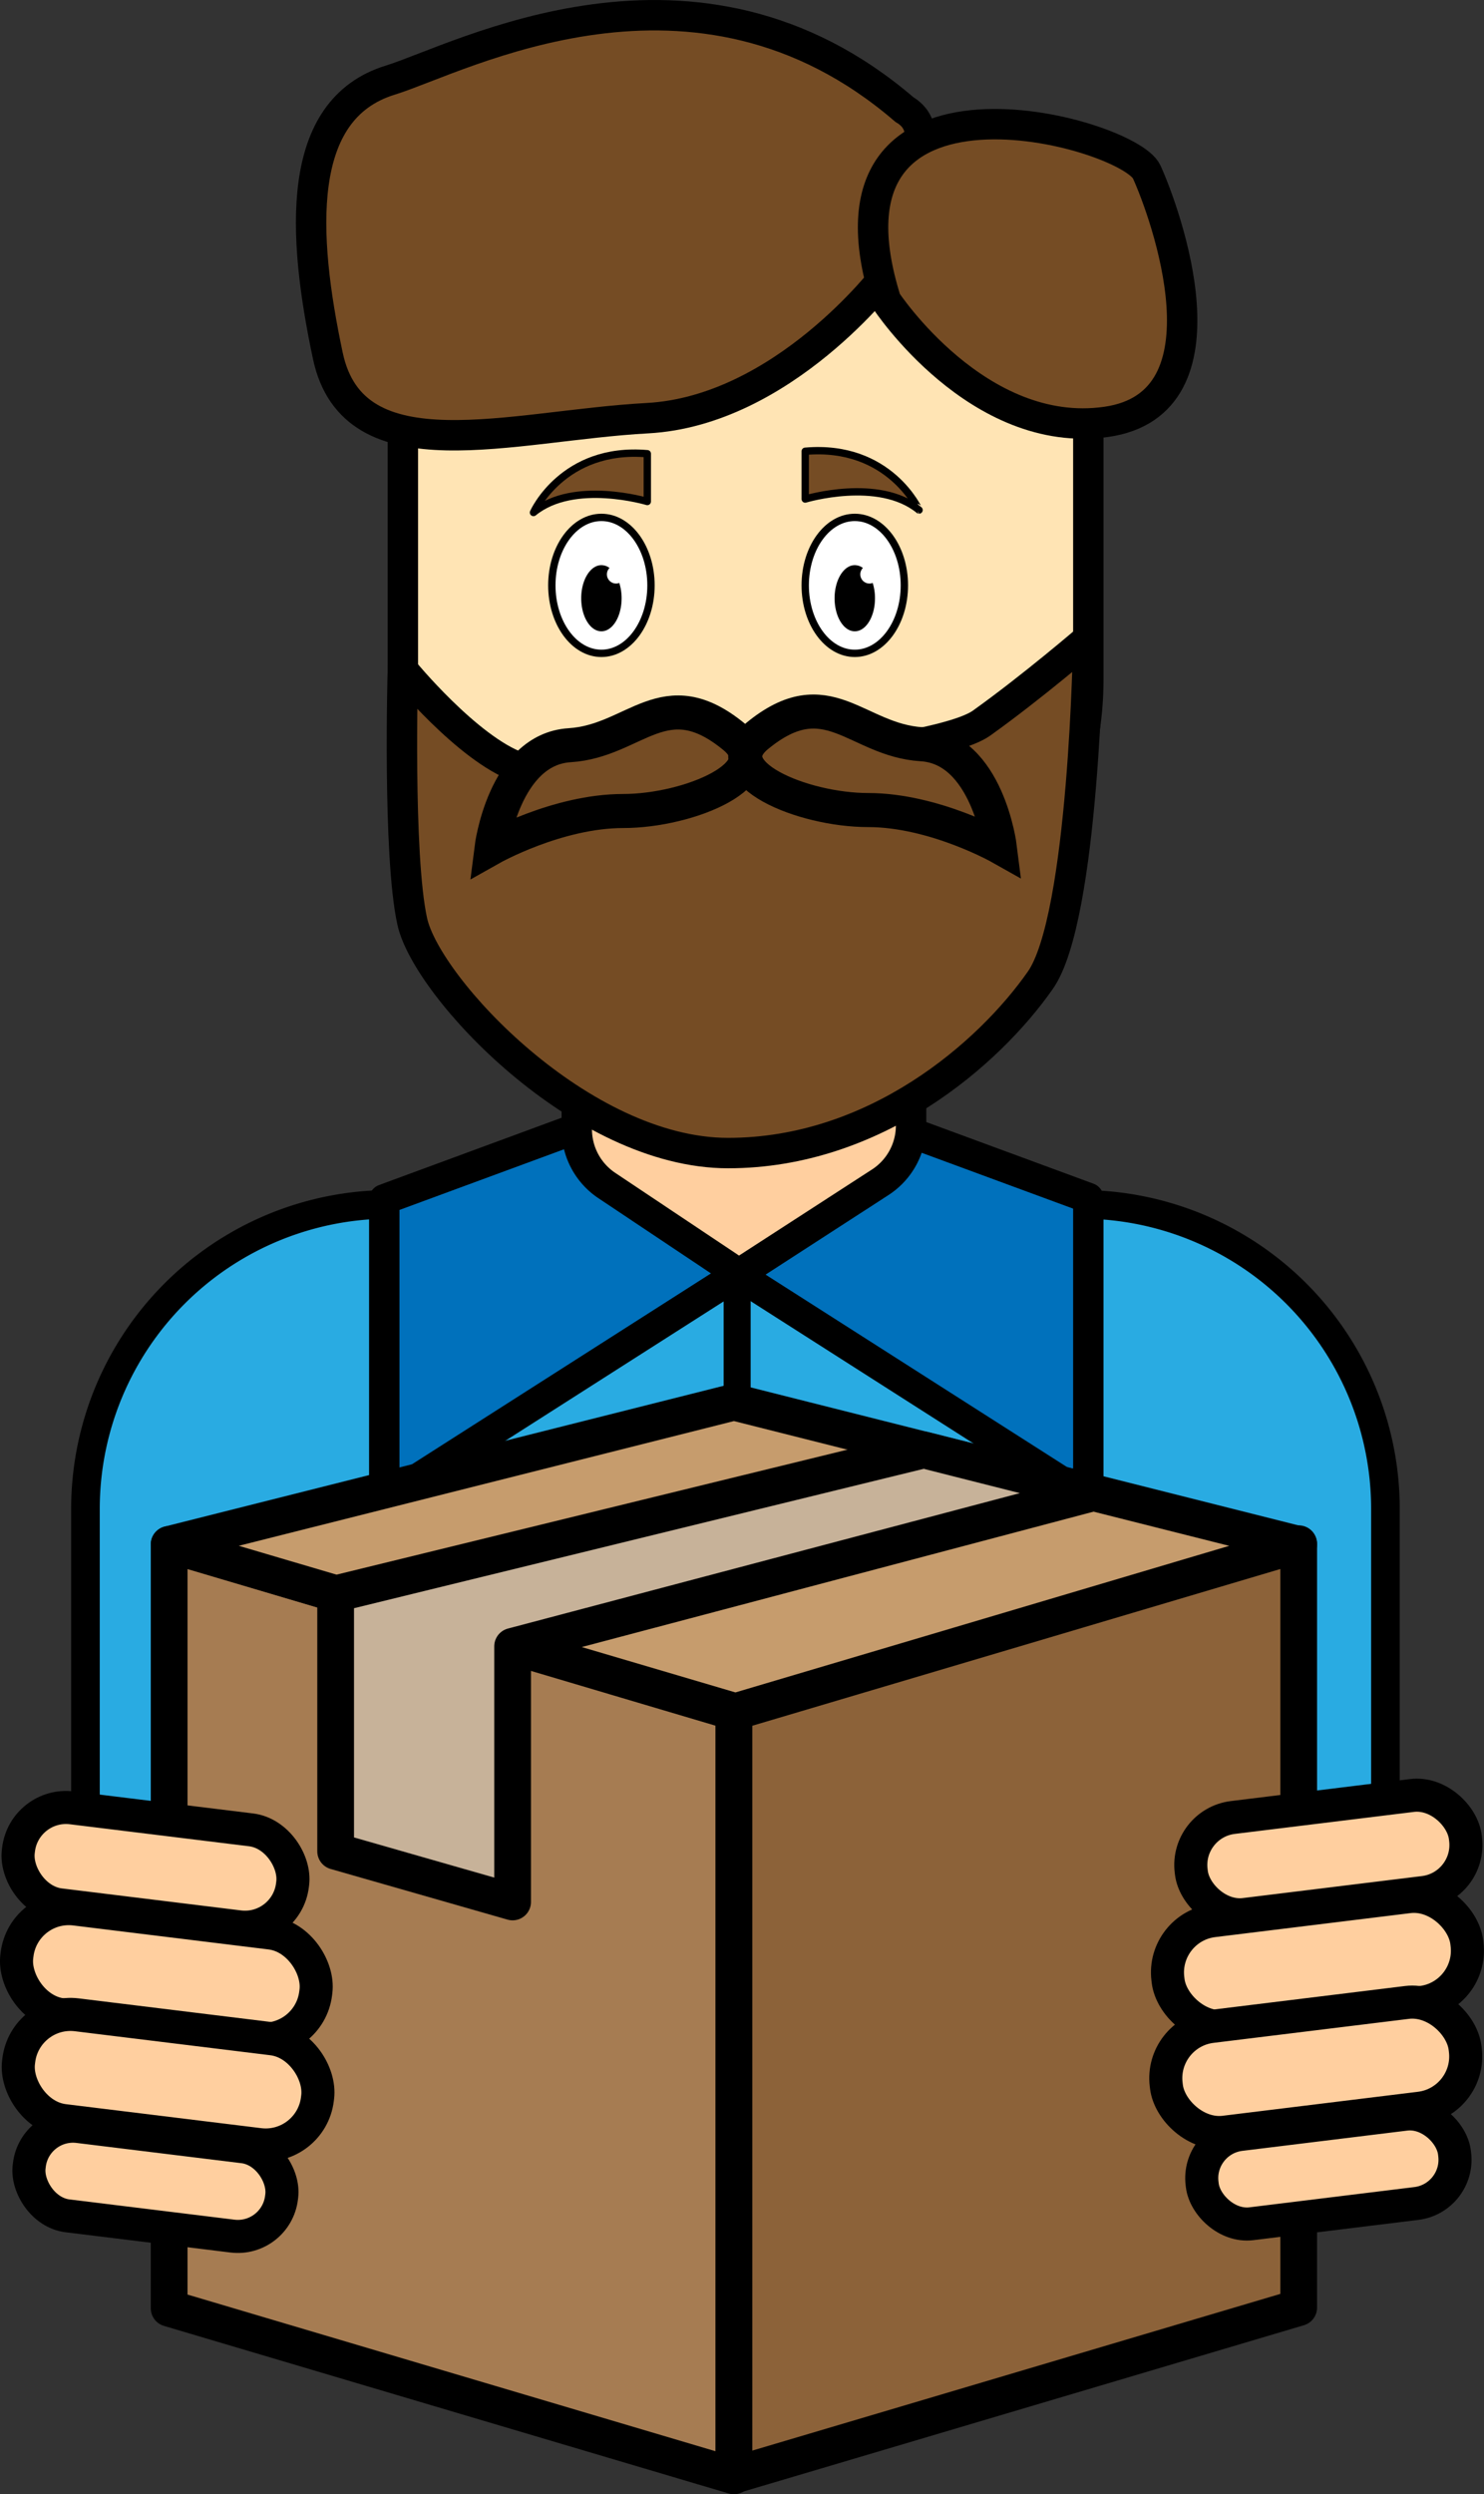<svg xmlns="http://www.w3.org/2000/svg" viewBox="0 0 404.11 678.81"><rect x="0" y="0" width="404.11" height="678.81" fill="#333333" stroke="none"/><defs><style>.a{fill:#29abe2;stroke-width:7.79px;}.a,.b,.c,.d,.e,.f,.g,.h,.i,.j,.k,.l,.m,.n{stroke:#000;}.a,.b,.e,.n{stroke-linecap:round;}.a,.b,.e,.f,.g,.h,.i,.n{stroke-linejoin:round;}.b{fill:#0071bc;}.b,.c,.d,.k{stroke-width:8.28px;}.c,.j{fill:#ffcf9f;}.c,.d,.j,.k,.l,.m{stroke-miterlimit:10;}.d{fill:#ffe4b4;}.e{fill:#ed1c24;stroke-width:7.36px;}.f{fill:#a67c52;}.f,.g,.h,.i{stroke-width:10px;}.g{fill:#8c6239;}.h{fill:#c69c6d;}.i{fill:#c7b299;}.j{stroke-width:9px;}.k,.l,.n{fill:#754c24;}.l{stroke-width:9.27px;}.m{fill:#fff;}.m,.n{stroke-width:2px;}</style></defs><path class="a" d="M106.16,327.77H294.38a82.89,82.89,0,0,1,82.89,82.89V555.81a0,0,0,0,1,0,0h-354a0,0,0,0,1,0,0V410.66A82.89,82.89,0,0,1,106.16,327.77Z"/><path class="b" d="M773.78,482.28l-52.41,19.31v81.83l96.55-61.6S773.78,490.56,773.78,482.28Z" transform="translate(-616.73 -175.19)"/><path class="b" d="M860.68,481.92l52.41,19.31v81.83l-96.55-61.6S860.68,490.19,860.68,481.92Z" transform="translate(-616.73 -175.19)"/><path class="c" d="M773.79,437.23v45.33A18.4,18.4,0,0,0,782,497.85l35.94,24,38.5-24.91a18.4,18.4,0,0,0,8.39-15.44V445Z" transform="translate(-616.73 -175.19)"/><path class="d" d="M819.76,453.32h0A93.34,93.34,0,0,1,726.43,360V269l186.66-21V360A93.34,93.34,0,0,1,819.76,453.32Z" transform="translate(-616.73 -175.19)"/><line class="e" x1="200.73" y1="346.16" x2="200.73" y2="436.27"/><polygon class="f" points="199.86 673.81 46.06 628.2 46.06 420.31 199.86 465.92 199.86 673.81"/><polygon class="g" points="199.86 673.63 353.65 628.02 353.65 420.13 199.86 465.74 199.86 673.63"/><polygon class="h" points="353.65 420.31 199.86 381.59 46.06 420.31 200.27 465.81 353.65 420.31"/><polygon class="i" points="251.56 394.59 91.4 433.75 91.4 503.83 139.59 517.62 139.59 448.05 297.7 406.25 251.56 394.59"/><rect class="j" x="940.86" y="666.69" width="75.22" height="26.6" rx="13.03" transform="translate(-692.32 -50.84) rotate(-7)"/><rect class="j" x="934.5" y="694.5" width="82" height="29" rx="14.2" transform="translate(-695.88 -50.99) rotate(-7)"/><rect class="j" x="934.04" y="723.28" width="82" height="29" rx="14.2" transform="translate(-699.39 -50.83) rotate(-7)"/><rect class="j" x="943.86" y="753.2" width="69.24" height="24.49" rx="11.99" transform="translate(-702.74 -50.21) rotate(-7)"/><rect class="j" x="621.48" y="670.07" width="75.22" height="26.6" rx="13.03" transform="translate(613.24 1266.8) rotate(-173)"/><rect class="j" x="621.07" y="697.88" width="82" height="29" rx="14.2" transform="translate(615.62 1324.96) rotate(-173)"/><rect class="j" x="621.53" y="726.66" width="82" height="29" rx="14.2" transform="translate(613.04 1382.37) rotate(-173)"/><rect class="j" x="624.47" y="756.57" width="69.24" height="24.49" rx="11.99" transform="translate(602.81 1437.05) rotate(-173)"/><path class="k" d="M726.43,357.51S744,379,758,384s112-2,126-12,29.09-23,29.09-23S912,425,900,442c-14,20-45,47-85,47s-82-45-86-63S726.43,357.51,726.43,357.51Z" transform="translate(-616.73 -175.19)"/><path class="k" d="M858,250s-28,37-65,39-80,16-87-17-9-67,17-75c19-5.84,83-41,140,8C875.35,212.33,857.46,231.41,858,250Z" transform="translate(-616.73 -175.19)"/><path class="k" d="M858,257s25,38,60,33,16-57,11-68S836,187,858,257Z" transform="translate(-616.73 -175.19)"/><path class="l" d="M816.67,375.75c12.1,10-12.33,20.16-30.25,20.16S750.57,406,750.57,406s3.36-26.88,21.29-28S797.62,360.06,816.67,375.75Z" transform="translate(-616.73 -175.19)"/><path class="l" d="M822.91,375.49c-12.11,10,12.32,20.16,30.24,20.16S889,405.74,889,405.74s-3.36-26.89-21.28-28S842,359.81,822.91,375.49Z" transform="translate(-616.73 -175.19)"/><ellipse class="m" cx="163.77" cy="159.31" rx="13.5" ry="18.5"/><path d="M784.5,334a2.5,2.5,0,0,1-2.5-2.5,2.47,2.47,0,0,1,.71-1.74,3.74,3.74,0,0,0-2.21-.76c-3,0-5.5,4-5.5,9s2.46,9,5.5,9,5.5-4,5.5-9a13.76,13.76,0,0,0-.63-4.17A2.29,2.29,0,0,1,784.5,334Z" transform="translate(-616.73 -175.19)"/><ellipse class="m" cx="232.77" cy="159.31" rx="13.5" ry="18.5"/><path d="M853.5,334a2.5,2.5,0,0,1-2.5-2.5,2.47,2.47,0,0,1,.71-1.74,3.74,3.74,0,0,0-2.21-.76c-3,0-5.5,4-5.5,9s2.46,9,5.5,9,5.5-4,5.5-9a13.76,13.76,0,0,0-.63-4.17A2.29,2.29,0,0,1,853.5,334Z" transform="translate(-616.73 -175.19)"/><path class="n" d="M836,298v13s20-6,31,3C867,314,859,296,836,298Z" transform="translate(-616.73 -175.19)"/><path class="n" d="M793,298.67v13s-20-6-31,3C762,314.67,770,296.67,793,298.67Z" transform="translate(-616.73 -175.19)"/></svg>